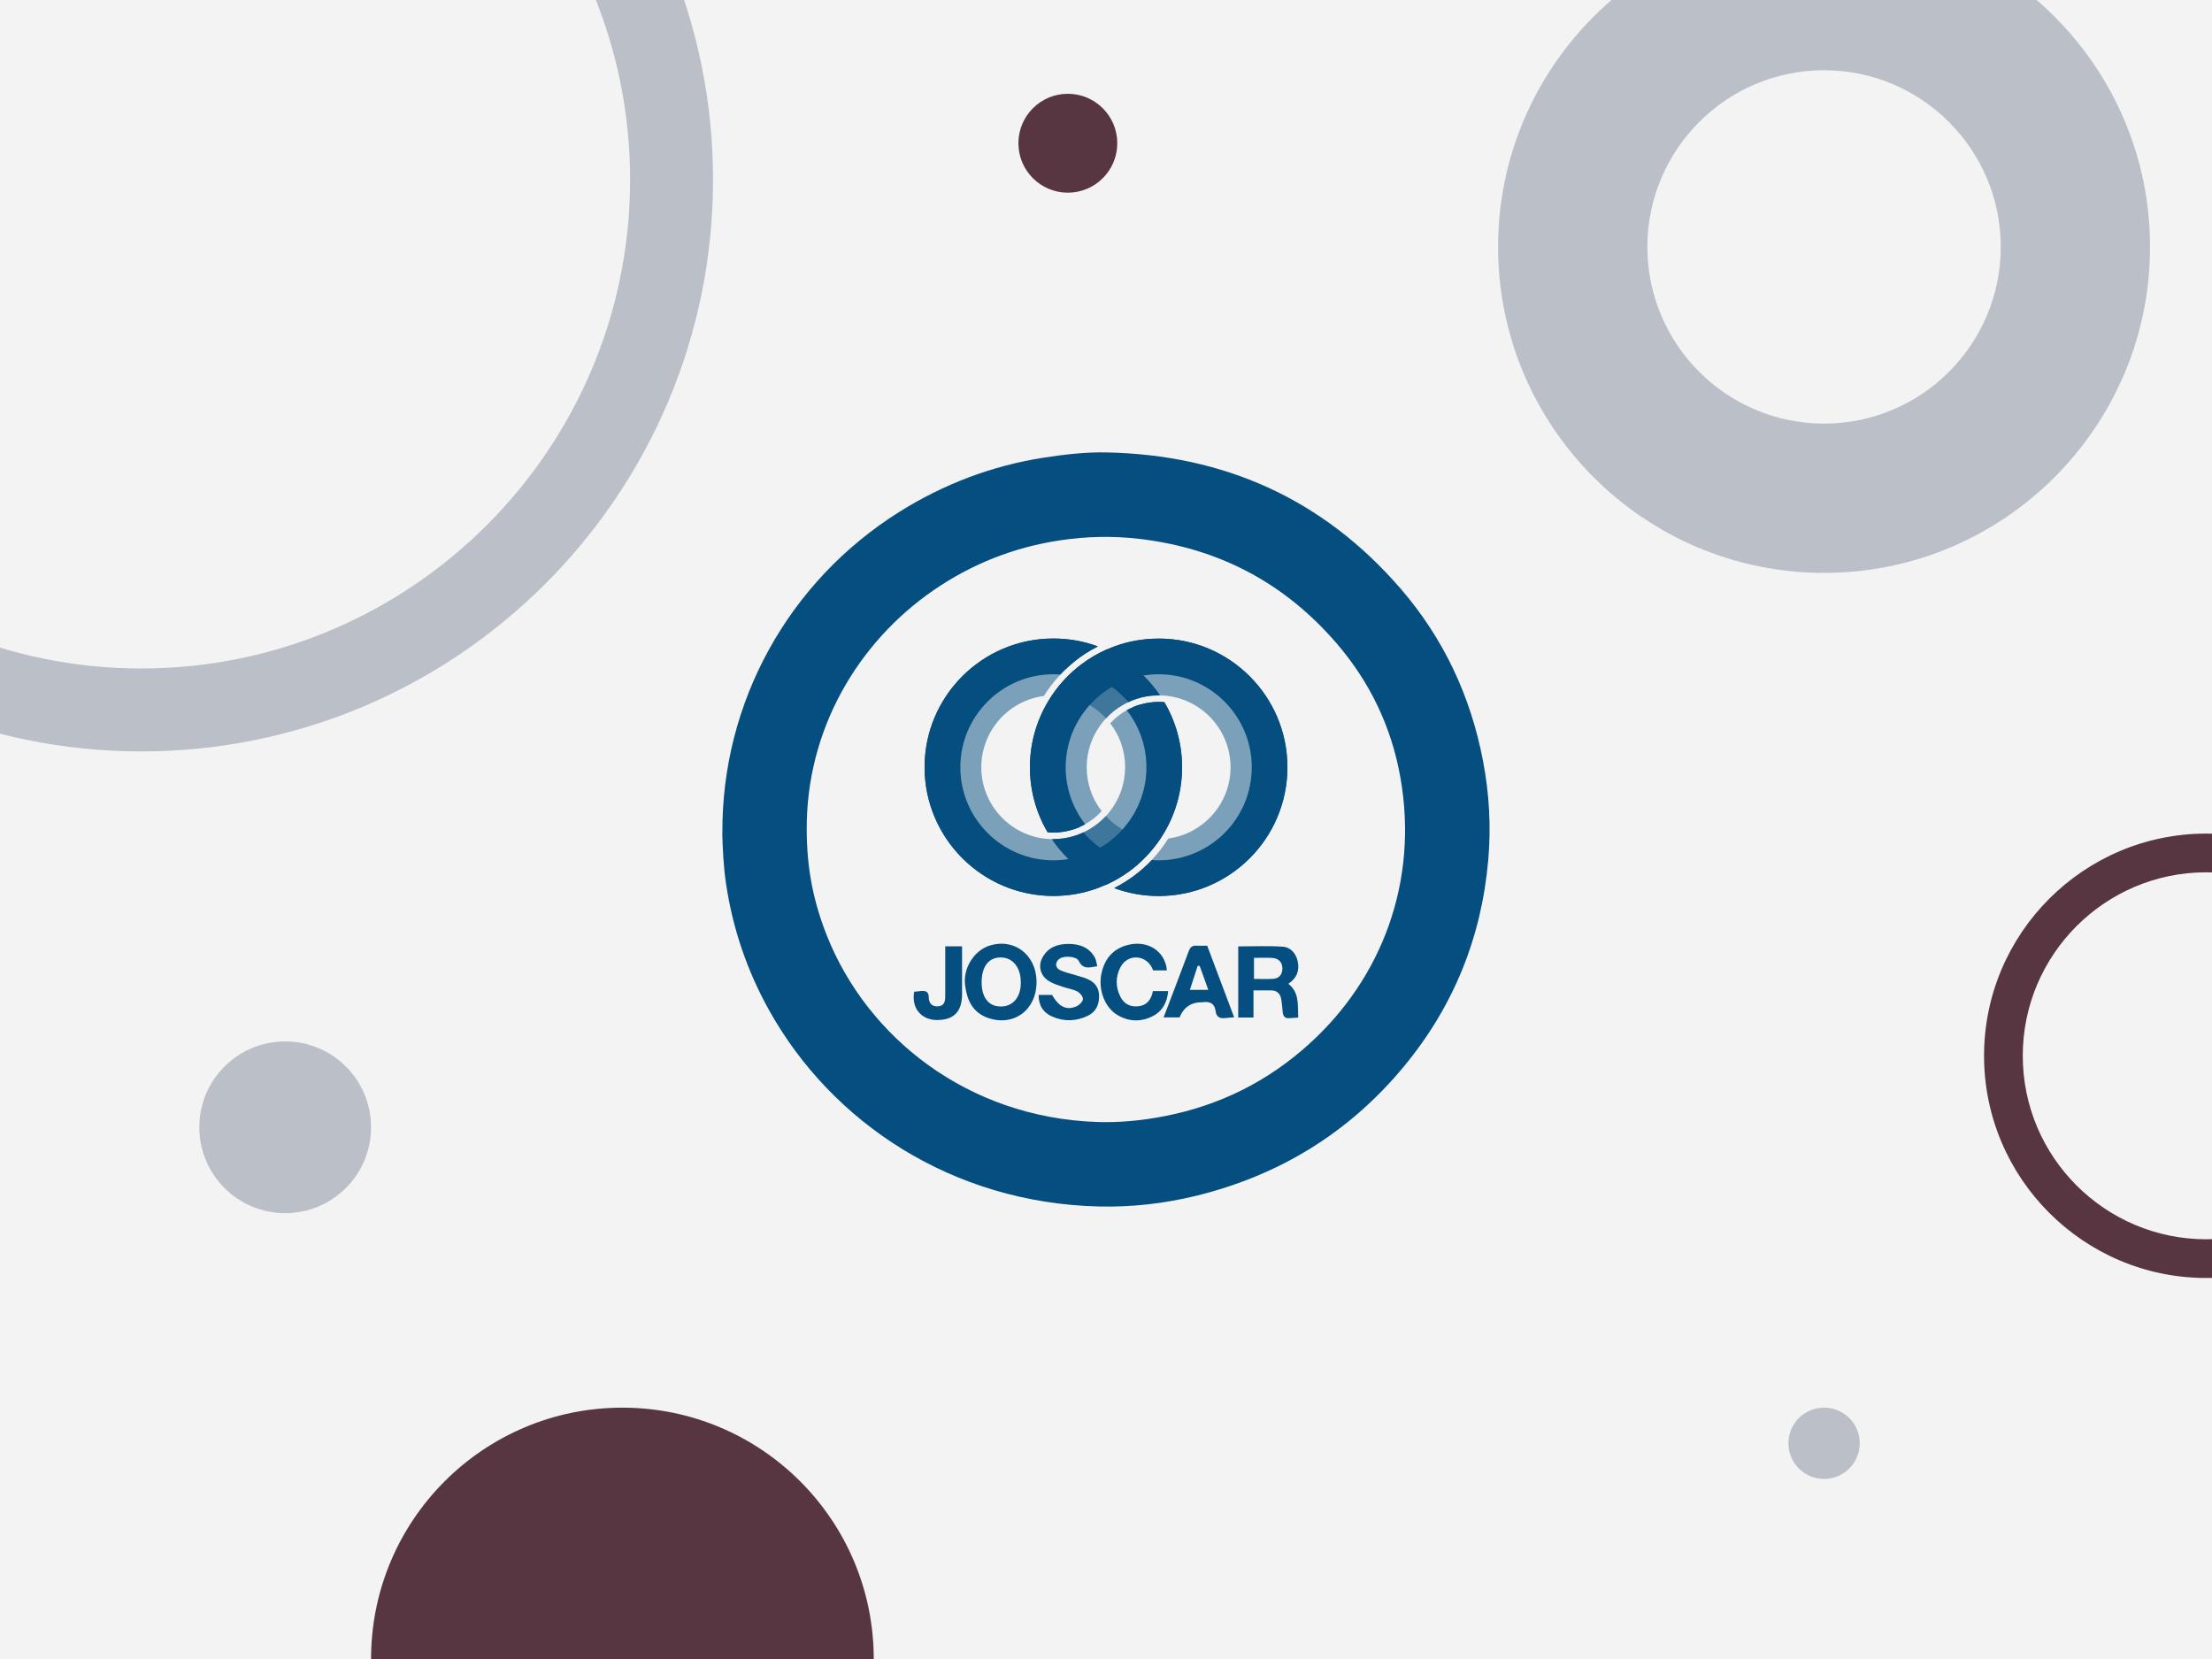 <?xml version="1.0" encoding="UTF-8"?><svg id="Layer_1" xmlns="http://www.w3.org/2000/svg" xmlns:xlink="http://www.w3.org/1999/xlink" viewBox="0 0 400 300"><defs><style>.cls-1{opacity:.5;}.cls-2{fill:#044e80;}.cls-3{opacity:.44;}.cls-4{fill:#758091;}.cls-5{clip-path:url(#clippath);}.cls-6{fill:none;}.cls-7{fill:#d6d6d6;opacity:.3;}.cls-8{fill:#573541;}</style><clipPath id="clippath"><rect class="cls-6" x="-1.45" y="-1.53" width="402.89" height="303.05"/></clipPath></defs><g class="cls-5"><rect class="cls-7" width="400" height="300"/><g><g class="cls-3"><path class="cls-4" d="M25.55,135.88c-57.01,0-103.39-46.38-103.39-103.39S-31.46-70.9,25.55-70.9,128.94-24.52,128.94,32.49s-46.38,103.39-103.39,103.39Zm0-191.78c-48.74,0-88.39,39.65-88.39,88.39S-23.19,120.88,25.55,120.88,113.94,81.23,113.94,32.49,74.28-55.9,25.55-55.9Z"/></g><path class="cls-8" d="M398.96,231.1c-22.16,0-40.18-18.03-40.18-40.18s18.03-40.18,40.18-40.18,40.18,18.03,40.18,40.18-18.03,40.18-40.18,40.18Zm0-73.36c-18.3,0-33.18,14.88-33.18,33.18s14.88,33.18,33.18,33.18,33.18-14.88,33.18-33.18-14.88-33.18-33.18-33.18Z"/><g class="cls-3"><path class="cls-4" d="M329.85,103.6c-32.51,0-58.95-26.45-58.95-58.95s26.45-58.95,58.95-58.95,58.95,26.45,58.95,58.95-26.45,58.95-58.95,58.95Zm0-90.9c-17.62,0-31.95,14.33-31.95,31.95s14.33,31.95,31.95,31.95,31.95-14.33,31.95-31.95-14.33-31.95-31.95-31.95Z"/></g><circle class="cls-8" cx="112.55" cy="300" r="45.45"/><g class="cls-3"><circle class="cls-4" cx="51.57" cy="203.85" r="15.53"/></g><circle class="cls-8" cx="193.1" cy="25.9" r="8.94"/><g class="cls-3"><circle class="cls-4" cx="329.85" cy="260.99" r="6.45"/></g></g></g><g><path class="cls-2" d="M130.63,150.67c-.16-23.64,11.93-45.5,31.94-58.07,8.05-5.05,16.75-8.37,26.16-9.84,3.74-.58,7.49-1.02,11.27-.95,21.36,.41,39.26,8.42,53.28,24.64,7.76,8.98,12.65,19.42,14.89,31.11,1.14,5.96,1.48,11.96,.95,17.98-1.23,14.02-6.3,26.52-15.29,37.36-9.9,11.94-22.49,19.65-37.54,23.34-5.77,1.41-11.65,2.07-17.6,1.93-26.54-.64-48.28-15.2-59.57-35.41-4.02-7.2-6.64-14.87-7.84-23.04-.48-3.25-.6-6.5-.67-9.05Zm15.25-.53c.03,6.88,1.17,12.84,3.67,19.11,7.3,18.34,25.42,32.83,48.8,33.64,4.1,.14,8.15-.26,12.17-1.04,9.96-1.92,18.71-6.27,26.22-13.07,13.13-11.89,19.83-29.4,16.49-48.22-1.62-9.13-5.52-17.27-11.59-24.29-9.41-10.9-21.3-17.15-35.63-18.83-4.81-.56-9.58-.45-14.34,.27-8.29,1.25-15.92,4.25-22.85,9.02-13.66,9.4-23.07,25.2-22.94,43.41Z"/><g><g><path class="cls-2" d="M226.67,179.11v4.89h-2.76v-12.86c2.7,0,5.39-.13,8.05,.05,1.45,.1,2.41,1.24,2.71,2.68,.34,1.63-.15,3.02-1.7,4.03,2.05,1.61,1.67,3.85,1.79,6.11-.58,.04-1.09,.07-1.6,.11-.83,.07-1.15-.38-1.21-1.15-.06-.76-.14-1.52-.26-2.27-.18-1.09-.83-1.63-1.96-1.61-.94,.02-1.87,0-3.07,0Zm.08-2.09c1.26,0,2.32,.04,3.37-.01,1.1-.05,1.72-.66,1.78-1.78,.06-1.08-.61-1.91-1.76-2-1.09-.08-2.19-.02-3.38-.02v3.81Z"/><path class="cls-2" d="M187.44,177.56c.02,5.06-4.13,8.14-8.78,6.51-2.84-.99-3.82-3.29-4.15-5.99-.36-2.95,1.58-6.09,4.25-7.02,4.52-1.56,8.66,1.53,8.68,6.5Zm-2.84,.1c-.01-2.96-1.71-4.79-4.16-4.49-1.87,.23-2.95,1.89-2.93,4.54,.02,2.51,1.12,4.07,3.01,4.27,2.46,.26,4.09-1.47,4.08-4.33Z"/><path class="cls-2" d="M187.82,179.91h2.42c1.25,2.17,2.63,2.86,4.45,2.05,.5-.22,1.12-.84,1.14-1.3,.02-.46-.55-1.13-1.03-1.38-.82-.42-1.78-.54-2.66-.85-.82-.28-1.68-.54-2.42-.99-1.56-.94-2.06-2.7-1.22-4.27,1-1.86,2.72-2.48,4.72-2.48,1.99,0,3.71,.6,4.75,2.44,.24,.43,.29,.98,.46,1.59-1.4,.22-2.58,.67-3.37-.97-.4-.83-2.59-.96-3.42-.41-.89,.58-.9,1.64,.07,2.1,.84,.4,1.78,.58,2.67,.86,.72,.23,1.47,.41,2.17,.7,1.37,.55,2.18,1.53,2.2,3.08,.01,1.6-.55,2.89-2.03,3.6-2.12,1.02-4.31,1.09-6.46,.14-1.57-.69-2.45-1.93-2.44-3.92Z"/><path class="cls-2" d="M211.02,175.48h-2.49c-.12-.25-.24-.58-.43-.86-1.42-2.09-4.32-1.96-5.49,.29-.89,1.71-.89,3.52-.05,5.25,.61,1.27,1.69,1.94,3.14,1.82,1.64-.13,2.49-1.15,2.78-2.76h2.76c-.17,2.04-1.02,3.63-2.81,4.54-2.13,1.08-4.34,1.01-6.39-.23-2.27-1.37-3.47-4.54-2.87-7.45,.58-2.77,2.17-4.62,5.02-5.26,3.45-.77,6.53,1.23,6.82,4.65Z"/><path class="cls-2" d="M210.41,184c1.57-4.13,3.09-8.05,4.55-12,.27-.73,.66-1.04,1.42-.99,.58,.04,1.17,0,1.92,0,1.6,4.25,3.2,8.5,4.87,12.95-.64,.05-1.13,.08-1.61,.14-.97,.12-1.6-.19-1.73-1.23-.18-1.4-1.04-1.84-2.35-1.63-.06,0-.12,0-.18,0q-2.87,0-4,2.74h-2.89Zm6.52-9.33c-.12,0-.24-.01-.35-.02-.46,1.41-.92,2.82-1.41,4.35h3.33c-.56-1.55-1.06-2.94-1.56-4.33Z"/><path class="cls-2" d="M170.94,171.12h3.03c0,1.41,0,2.8,0,4.18,0,1.52,.01,3.05,0,4.57-.03,3.16-1.58,4.63-4.67,4.58-2.37-.04-4.55-1.8-3.99-5.11,.4-.04,.84-.1,1.29-.14,.83-.08,1.35,.18,1.35,1.14,0,1.03,.52,1.68,1.62,1.64,1.19-.05,1.36-.88,1.36-1.85,0-2.4,0-4.81,0-7.21,0-.57,0-1.14,0-1.8Z"/></g><g><g><path class="cls-2" d="M210.55,126.98c-.34-.03-.69-.05-1.03-.05-1.13,0-2.22,.16-3.26,.46-.4,.11-.79,.24-1.16,.39-.09,.04-.18,.07-.27,.12-.37,.15-.73,.33-1.08,.53,2.24,2.85,3.56,6.43,3.56,10.32s-1.33,7.47-3.56,10.32c-.24,.32-.5,.62-.76,.92-.89,.99-1.89,1.87-2.99,2.62-.35,.25-.71,.48-1.08,.68-.09,.06-.18,.11-.27,.16-.38,.21-.76,.41-1.16,.59-1.34,.62-2.78,1.07-4.28,1.31-.48,.08-.97,.14-1.47,.17-.42,.04-.83,.05-1.26,.05-9.27,0-16.82-7.55-16.82-16.82s7.55-16.82,16.82-16.82c.42,0,.84,.02,1.26,.05,.35-.37,.71-.73,1.08-1.07,.09-.09,.19-.18,.29-.28,.38-.34,.76-.67,1.16-.99,1.31-1.06,2.74-1.97,4.26-2.74-2.51-.93-5.22-1.43-8.05-1.43-12.84,0-23.28,10.44-23.28,23.27s10.44,23.28,23.28,23.28c2.83,0,5.54-.5,8.05-1.43,.5-.19,.99-.39,1.47-.6,1.52-.68,2.96-1.53,4.28-2.5,.4-.29,.79-.6,1.16-.92,.09-.08,.19-.16,.28-.23,.37-.32,.73-.65,1.07-.99,1.11-1.1,2.12-2.31,3-3.6,.26-.39,.52-.8,.76-1.21,2.04-3.46,3.21-7.49,3.21-11.79s-1.17-8.32-3.21-11.78Z"/><path class="cls-2" d="M210.55,126.98c-.34-.03-.69-.05-1.03-.05-1.13,0-2.22,.16-3.26,.46-.4,.11-.79,.24-1.16,.39-.09,.04-.18,.07-.27,.12,2.29,3.02,3.65,6.78,3.65,10.85s-1.36,7.84-3.65,10.86c-.25,.32-.5,.64-.77,.94-.89,1.02-1.89,1.94-2.99,2.74-.35,.26-.7,.5-1.07,.73-.09,.06-.18,.11-.28,.16-.38,.23-.76,.45-1.16,.65-1.34,.67-2.77,1.19-4.28,1.51-.48,.11-.97,.19-1.47,.25-.76,.1-1.54,.15-2.33,.15-9.93,0-18-8.07-18-18s8.07-17.99,18-17.99c.79,0,1.57,.05,2.33,.15,.09-.09,.19-.18,.29-.28,.38-.34,.76-.67,1.16-.99,1.31-1.06,2.74-1.97,4.26-2.74-2.51-.93-5.22-1.43-8.05-1.43-12.84,0-23.28,10.44-23.28,23.27s10.44,23.28,23.28,23.28c2.83,0,5.54-.5,8.05-1.43,.5-.19,.99-.39,1.47-.6,1.52-.68,2.96-1.53,4.28-2.5,.4-.29,.79-.6,1.16-.92,.09-.08,.19-.16,.28-.23,.37-.32,.73-.65,1.07-.99,1.11-1.1,2.12-2.31,3-3.6,.26-.39,.52-.8,.76-1.21,2.04-3.46,3.21-7.49,3.21-11.79s-1.17-8.32-3.21-11.78Zm-3.76-4.82c-.35-.34-.7-.67-1.07-.99-.09-.08-.18-.15-.28-.23-.38-.32-.76-.62-1.16-.92-1.32-.97-2.76-1.82-4.28-2.5-1.51,.68-2.94,1.51-4.25,2.49-.4,.29-.79,.59-1.16,.91-.1,.08-.2,.17-.3,.25,1.51,.32,2.94,.84,4.28,1.51,.39,.2,.77,.41,1.15,.64,.09,.05,.19,.11,.28,.17,.37,.23,.73,.47,1.07,.73,1.1,.8,2.09,1.72,2.99,2.74,.09-.04,.18-.08,.28-.12,.38-.17,.76-.32,1.16-.45,1.27-.42,2.62-.64,4.02-.64,.09,0,.18,0,.27,0-.88-1.3-1.88-2.5-3-3.6Z"/></g><g><path class="cls-2" d="M209.52,115.48c-2.83,0-5.54,.5-8.05,1.43-.5,.19-.99,.39-1.47,.6-1.51,.68-2.94,1.51-4.25,2.49-.4,.29-.79,.59-1.16,.91-.1,.08-.2,.17-.3,.25-.37,.32-.73,.65-1.07,.99-1.11,1.09-2.11,2.28-2.97,3.57-.27,.39-.53,.8-.77,1.21-2.05,3.47-3.23,7.51-3.23,11.81s1.16,8.3,3.2,11.76c.33,.03,.67,.05,1.02,.05,1.13,0,2.22-.16,3.26-.46,.4-.11,.79-.24,1.16-.39,.09-.04,.19-.08,.28-.12,.37-.16,.73-.33,1.07-.53-2.21-2.85-3.53-6.42-3.53-10.3s1.33-7.48,3.57-10.33c.23-.32,.49-.62,.76-.92,.89-.99,1.89-1.87,2.98-2.61,.35-.25,.7-.47,1.07-.68,.09-.06,.19-.11,.28-.16,.38-.22,.76-.41,1.16-.59,1.34-.62,2.77-1.06,4.28-1.31,.48-.08,.97-.14,1.47-.17,.42-.04,.84-.05,1.26-.05,9.27,0,16.82,7.54,16.82,16.82s-7.54,16.82-16.82,16.82c-.42,0-.84-.02-1.26-.05-.35,.37-.71,.73-1.08,1.07-.09,.09-.18,.17-.27,.25-.38,.34-.76,.67-1.16,.99-1.32,1.06-2.75,1.98-4.28,2.76,2.51,.93,5.22,1.43,8.05,1.43,12.84,0,23.27-10.44,23.27-23.28s-10.44-23.27-23.27-23.27Z"/><path class="cls-2" d="M201.39,154.81c-.39-.2-.78-.41-1.16-.64-.08-.05-.16-.09-.23-.15-.37-.23-.73-.47-1.08-.73-1.11-.81-2.12-1.74-3.01-2.77-.09,.04-.18,.08-.28,.12-.38,.17-.76,.32-1.16,.45-1.27,.42-2.62,.64-4.02,.64-.09,0-.17,0-.26,0,.88,1.31,1.89,2.52,3.02,3.63,.35,.34,.7,.67,1.07,.99,.08,.07,.16,.14,.25,.21,.38,.32,.76,.62,1.16,.92,1.33,.99,2.77,1.84,4.31,2.53,1.52-.68,2.96-1.53,4.28-2.5,.4-.29,.79-.6,1.16-.92,.09-.08,.19-.16,.28-.23-1.52-.33-2.97-.84-4.32-1.54Zm8.12-39.33c-2.83,0-5.54,.5-8.05,1.43-.5,.19-.99,.39-1.47,.6-1.51,.68-2.94,1.51-4.25,2.49-.4,.29-.79,.59-1.16,.91-.1,.08-.2,.17-.3,.25-.37,.32-.73,.65-1.07,.99-1.11,1.09-2.11,2.28-2.97,3.57-.27,.39-.53,.8-.77,1.21-2.05,3.47-3.23,7.51-3.23,11.81s1.16,8.3,3.2,11.76c.33,.03,.67,.05,1.02,.05,1.13,0,2.22-.16,3.26-.46,.4-.11,.79-.24,1.16-.39,.09-.04,.19-.08,.28-.12-2.28-3.02-3.63-6.77-3.63-10.83s1.37-7.84,3.66-10.86c.25-.32,.5-.64,.77-.94,.89-1.01,1.88-1.93,2.97-2.73,.35-.26,.71-.5,1.08-.73,.09-.06,.19-.12,.28-.17,.38-.23,.76-.45,1.16-.65,1.34-.67,2.77-1.18,4.28-1.51,.48-.11,.97-.19,1.46-.25,.76-.1,1.55-.15,2.34-.15,9.92,0,17.99,8.07,17.99,17.99s-8.07,18-17.99,18c-.79,0-1.58-.05-2.34-.15-.09,.09-.18,.17-.27,.25-.38,.34-.76,.67-1.16,.99-1.32,1.06-2.75,1.98-4.28,2.76,2.51,.93,5.22,1.43,8.05,1.43,12.84,0,23.27-10.44,23.27-23.28s-10.44-23.27-23.27-23.27Z"/></g><g class="cls-1"><path class="cls-2" d="M206.26,127.39c-.4,.11-.79,.24-1.16,.39-.09,.04-.18,.07-.27,.12-.37,.15-.73,.33-1.08,.53-1.12,.62-2.13,1.43-2.99,2.37,1.7,2.19,2.7,4.95,2.7,7.93s-1.02,5.75-2.73,7.95c-.23,.31-.49,.61-.76,.9-.87,.94-1.87,1.74-2.99,2.39-.35,.21-.7,.39-1.07,.56-.09,.04-.18,.08-.28,.12-.38,.17-.76,.32-1.16,.45-1.27,.42-2.62,.64-4.02,.64-.09,0-.17,0-.26,0-.5,0-.99-.05-1.47-.11-6.35-.84-11.27-6.3-11.27-12.88s4.93-12.07,11.31-12.89c.86-1.38,1.86-2.67,2.97-3.85,.35-.37,.71-.73,1.08-1.07,.09-.09,.19-.18,.29-.28,.38-.34,.76-.67,1.16-.99-1.24-.25-2.51-.38-3.82-.38-10.73,0-19.45,8.73-19.45,19.46s8.72,19.45,19.45,19.45c1.28,0,2.55-.12,3.76-.37,.5-.09,.99-.21,1.47-.35,1.51-.42,2.94-1.01,4.27-1.77,.4-.22,.79-.46,1.16-.71,.09-.06,.18-.12,.27-.18,.37-.25,.72-.51,1.07-.79,1.1-.86,2.11-1.84,2.99-2.92,.27-.32,.52-.65,.76-.99,2.32-3.2,3.7-7.14,3.7-11.39s-1.36-8.15-3.65-11.34Z"/><path class="cls-2" d="M201.36,124.06c-.35-.26-.7-.51-1.07-.74-.09-.06-.18-.12-.28-.18-.38-.23-.76-.45-1.16-.65-1.34-.7-2.76-1.23-4.26-1.58-.1,.08-.2,.17-.3,.25-.37,.32-.73,.65-1.07,.99-1.11,1.09-2.11,2.28-2.97,3.57,.07,0,.15,0,.22,0,1.42,0,2.78,.23,4.06,.66,.4,.12,.79,.27,1.16,.44,.09,.04,.18,.08,.27,.12,.37,.17,.73,.36,1.07,.56,1.11,.65,2.11,1.46,2.98,2.4,.87-.94,1.87-1.74,2.99-2.39,.35-.21,.7-.39,1.07-.56,.09-.04,.18-.08,.28-.12-.89-1.03-1.88-1.97-2.98-2.78Z"/></g><g class="cls-1"><path class="cls-2" d="M209.52,151.76c-1.42,0-2.78-.23-4.06-.66-.39-.12-.78-.27-1.16-.44-.08-.03-.16-.07-.24-.11-.37-.17-.73-.36-1.07-.56-1.13-.65-2.14-1.47-3.02-2.42-.87,.94-1.87,1.74-2.99,2.39-.35,.21-.7,.39-1.07,.56-.09,.04-.18,.08-.28,.12,.89,1.04,1.91,1.99,3.02,2.81,.35,.26,.7,.5,1.07,.73,.08,.05,.16,.11,.24,.15,.38,.23,.76,.45,1.16,.65,1.35,.7,2.8,1.24,4.32,1.59,.09-.08,.19-.16,.28-.23,.37-.32,.73-.65,1.07-.99,1.11-1.1,2.12-2.31,3-3.6-.09,0-.18,0-.27,0Zm0-31.29c-.89,0-1.76,.06-2.61,.19-.5,.07-.99,.16-1.47,.27-1.5,.34-2.93,.87-4.27,1.56-.4,.21-.79,.42-1.16,.65-.1,.06-.19,.12-.29,.18-.36,.23-.72,.48-1.07,.74-1.09,.81-2.09,1.74-2.97,2.76-.27,.31-.52,.63-.77,.95-2.31,3.06-3.68,6.86-3.68,10.98s1.36,7.89,3.64,10.95c.09-.04,.19-.08,.28-.12,.37-.16,.73-.33,1.07-.53,1.13-.63,2.14-1.43,2.99-2.38-1.7-2.19-2.7-4.95-2.7-7.92s1.01-5.75,2.72-7.94c.24-.32,.49-.62,.77-.9,.87-.94,1.87-1.74,2.99-2.39,.35-.21,.7-.39,1.07-.56,.09-.04,.18-.08,.28-.12,.38-.17,.76-.32,1.16-.45,1.27-.42,2.62-.64,4.02-.64,.09,0,.18,0,.27,0,.5,0,.99,.05,1.47,.11,6.35,.85,11.26,6.3,11.26,12.88s-4.91,12.04-11.26,12.89c-.87,1.4-1.87,2.7-3,3.88-.35,.37-.71,.73-1.08,1.07-.09,.09-.18,.17-.27,.25,.85,.12,1.72,.19,2.61,.19,10.08,0,18.28-8.2,18.28-18.29s-8.2-18.28-18.28-18.28Z"/></g></g></g></g></svg>